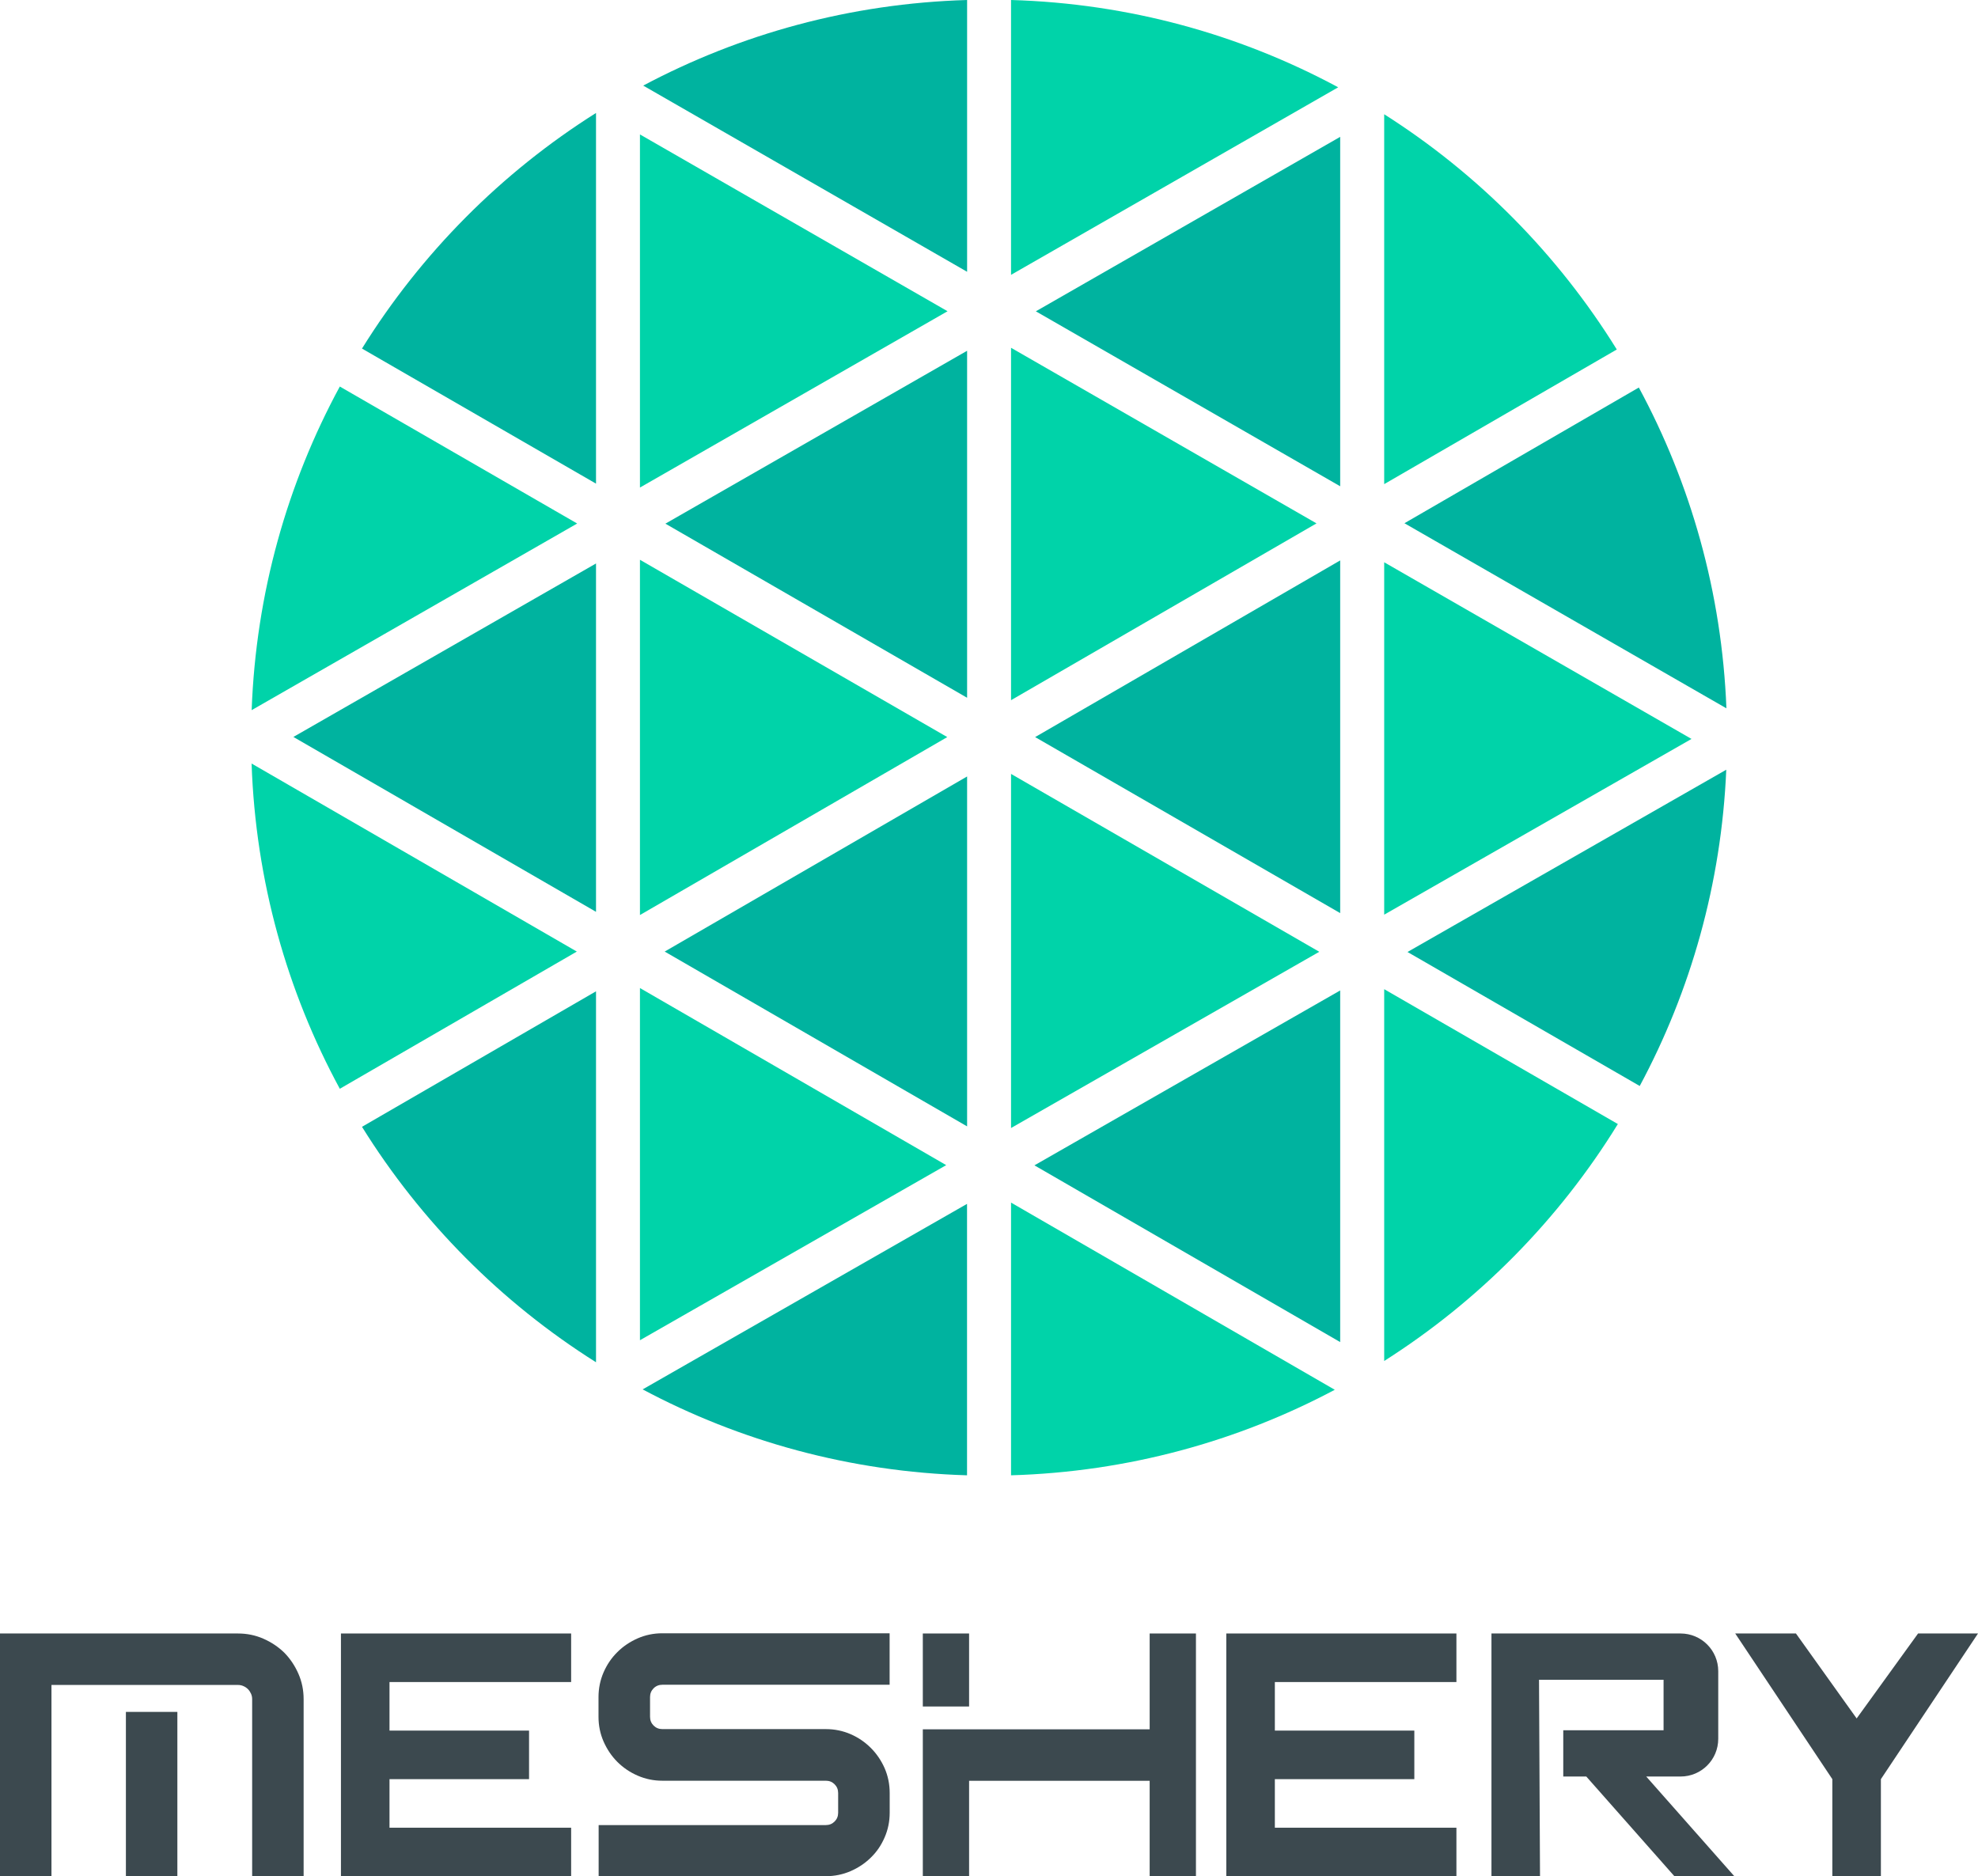 <?xml version="1.0" encoding="UTF-8"?>
<svg id="Layer_1" data-name="Layer 1" xmlns="http://www.w3.org/2000/svg" viewBox="0 0 278.24 263.92">
  <defs>
    <style>
      .cls-1 {
        fill: #00d3a9;
      }

      .cls-2 {
        fill: #00b39f;
      }

      .cls-3 {
        fill: #3c494f;
      }
    </style>
  </defs>
  <g>
    <polygon class="cls-1" points="142.22 48.92 142.22 98.49 185.19 73.62 142.22 48.92"/>
    <polygon class="cls-1" points="142.22 108.86 142.22 158.67 185.58 133.88 142.22 108.86"/>
    <polygon class="cls-2" points="136.04 98.15 136.04 49.34 93.6 73.66 136.04 98.15"/>
    <path class="cls-2" d="m50.92,158.5c8.32,13.38,19.59,24.72,32.92,33.12v-52.18l-32.92,19.06Z"/>
    <polygon class="cls-2" points="136.04 158.44 136.04 109.22 93.5 133.85 136.04 158.44"/>
    <polygon class="cls-1" points="90.02 188.52 133.1 163.89 90.02 138.98 90.02 188.52"/>
    <polygon class="cls-2" points="188.52 188.78 188.52 139.32 145.51 163.92 188.52 188.78"/>
    <path class="cls-2" d="m230.66,152.75c7.16-13.35,11.48-28.44,12.17-44.48l-44.84,25.64,32.67,18.85Z"/>
    <polygon class="cls-1" points="194.71 128.66 237.94 103.94 194.71 79.09 194.71 128.66"/>
    <polygon class="cls-2" points="188.52 68.4 188.52 19.25 145.71 43.79 188.52 68.4"/>
    <polygon class="cls-2" points="188.52 128.44 188.52 78.83 145.61 103.68 188.52 128.44"/>
    <polygon class="cls-2" points="139.13 207.57 139.14 207.57 139.12 207.57 139.13 207.57"/>
    <polygon class="cls-1" points="90.02 78.74 90.02 128.71 133.25 103.68 90.02 78.74"/>
    <path class="cls-2" d="m136.04,0c-16.43.48-31.9,4.78-45.56,12.04l45.56,26.19V0Z"/>
    <polygon class="cls-1" points="90.02 18.91 90.02 68.58 133.29 43.78 90.02 18.91"/>
    <path class="cls-2" d="m83.84,15.89c-13.33,8.4-24.6,19.75-32.92,33.14l32.92,19V15.89Z"/>
    <path class="cls-1" d="m188.24,12.28c-13.77-7.41-29.4-11.8-46.02-12.28v38.66l46.02-26.38Z"/>
    <path class="cls-1" d="m35.39,107.4c.57,16.52,4.99,32.06,12.41,45.75l33.34-19.3-45.75-26.45Z"/>
    <path class="cls-1" d="m47.8,54.37c-7.38,13.62-11.8,29.08-12.4,45.52l45.79-26.25-33.39-19.27Z"/>
    <path class="cls-2" d="m90.39,195.43c13.68,7.29,29.18,11.6,45.64,12.09v-38.18l-45.64,26.1Z"/>
    <path class="cls-1" d="m227.43,49.16c-8.27-13.34-19.47-24.68-32.72-33.09v52.03l32.72-18.94Z"/>
    <path class="cls-1" d="m194.71,191.44c13.32-8.46,24.59-19.88,32.87-33.33l-32.87-18.97v52.29Z"/>
    <path class="cls-2" d="m242.85,99.63c-.64-16.28-5.02-31.6-12.32-45.12l-32.97,19.09,45.28,26.03Z"/>
    <path class="cls-1" d="m142.22,207.52c16.42-.48,31.89-4.78,45.54-12.03l-45.54-26.33v38.36Z"/>
    <polygon class="cls-2" points="83.84 128.26 83.84 79.26 41.27 103.66 83.84 128.26"/>
  </g>
  <g>
    <polygon class="cls-3" points="172.5 235.15 172.5 236.6 172.5 243.43 172.5 251.76 172.5 263.92 204.87 263.92 204.87 257.09 179.33 257.09 179.33 251.76 179.33 250.26 198.95 250.26 198.95 243.43 179.33 243.43 179.33 236.6 204.87 236.6 204.87 229.77 172.5 229.77 172.5 235.15"/>
    <polygon class="cls-3" points="47.96 235.15 47.96 236.6 47.96 243.43 47.96 251.76 47.96 263.92 80.34 263.92 80.34 257.09 54.79 257.09 54.79 251.76 54.79 250.26 74.42 250.26 74.42 243.43 54.79 243.43 54.79 236.6 80.34 236.6 80.34 229.77 47.96 229.77 47.96 235.15"/>
    <path class="cls-3" d="m125.15,254.99c0,1.23-.24,2.38-.71,3.46-.47,1.09-1.11,2.04-1.94,2.84-.82.81-1.77,1.44-2.85,1.91-1.09.47-2.25.71-3.48.71h-31.96v-7.19h31.96c.49,0,.9-.17,1.23-.5s.5-.74.5-1.23v-2.78c0-.49-.17-.9-.5-1.23s-.74-.5-1.23-.5h-23c-1.23,0-2.38-.24-3.46-.71-1.09-.47-2.05-1.12-2.87-1.94s-1.46-1.78-1.94-2.87c-.47-1.08-.71-2.23-.71-3.46v-2.78c0-1.23.24-2.39.71-3.48.47-1.08,1.11-2.03,1.94-2.85.82-.82,1.78-1.46,2.87-1.94,1.08-.47,2.23-.71,3.46-.71h31.97v7.24h-31.97c-.48,0-.9.17-1.23.5-.33.33-.5.74-.5,1.23v2.78c0,.49.17.9.5,1.23.33.33.74.5,1.23.5h23c1.23,0,2.39.24,3.48.71,1.08.47,2.03,1.12,2.85,1.94.82.82,1.46,1.77,1.94,2.85.47,1.09.71,2.25.71,3.48v2.78Z"/>
    <path class="cls-3" d="m168.23,263.92h-6.51v-13.43h-25.4v13.43h-6.51v-20.67h31.91v-13.48h6.51v34.15Zm-31.91-23.88h-6.51v-10.27h6.51v10.27Z"/>
    <polygon class="cls-3" points="261.17 241.72 252.63 229.77 244.09 229.77 257.75 250.26 257.75 263.92 264.58 263.92 264.58 250.26 278.24 229.77 269.81 229.77 261.17 241.72"/>
    <path class="cls-3" d="m216.49,236.28h17.52v7.1h-14.11v6.51h3.24l12.39,14.02h8.43l-12.39-14.02h4.83c2.93,0,5.3-2.37,5.3-5.3v-9.52c0-2.93-2.37-5.3-5.3-5.3h-26.6v34.15h6.83l-.14-27.64Z"/>
    <path class="cls-3" d="m42.71,263.92h-7.24v-24.91c0-.27-.05-.53-.16-.77-.11-.24-.25-.46-.43-.64s-.4-.33-.64-.43c-.24-.11-.5-.16-.77-.16H0v-7.24h33.47c1.26,0,2.45.24,3.57.73,1.12.49,2.11,1.15,2.96,1.98.83.85,1.49,1.84,1.98,2.96.49,1.12.73,2.31.73,3.57v24.91Zm-35.47,0H0v-26.91h7.24v26.91Zm17.71,0h-7.24v-23.12h7.24v23.12Z"/>
  </g>
</svg>